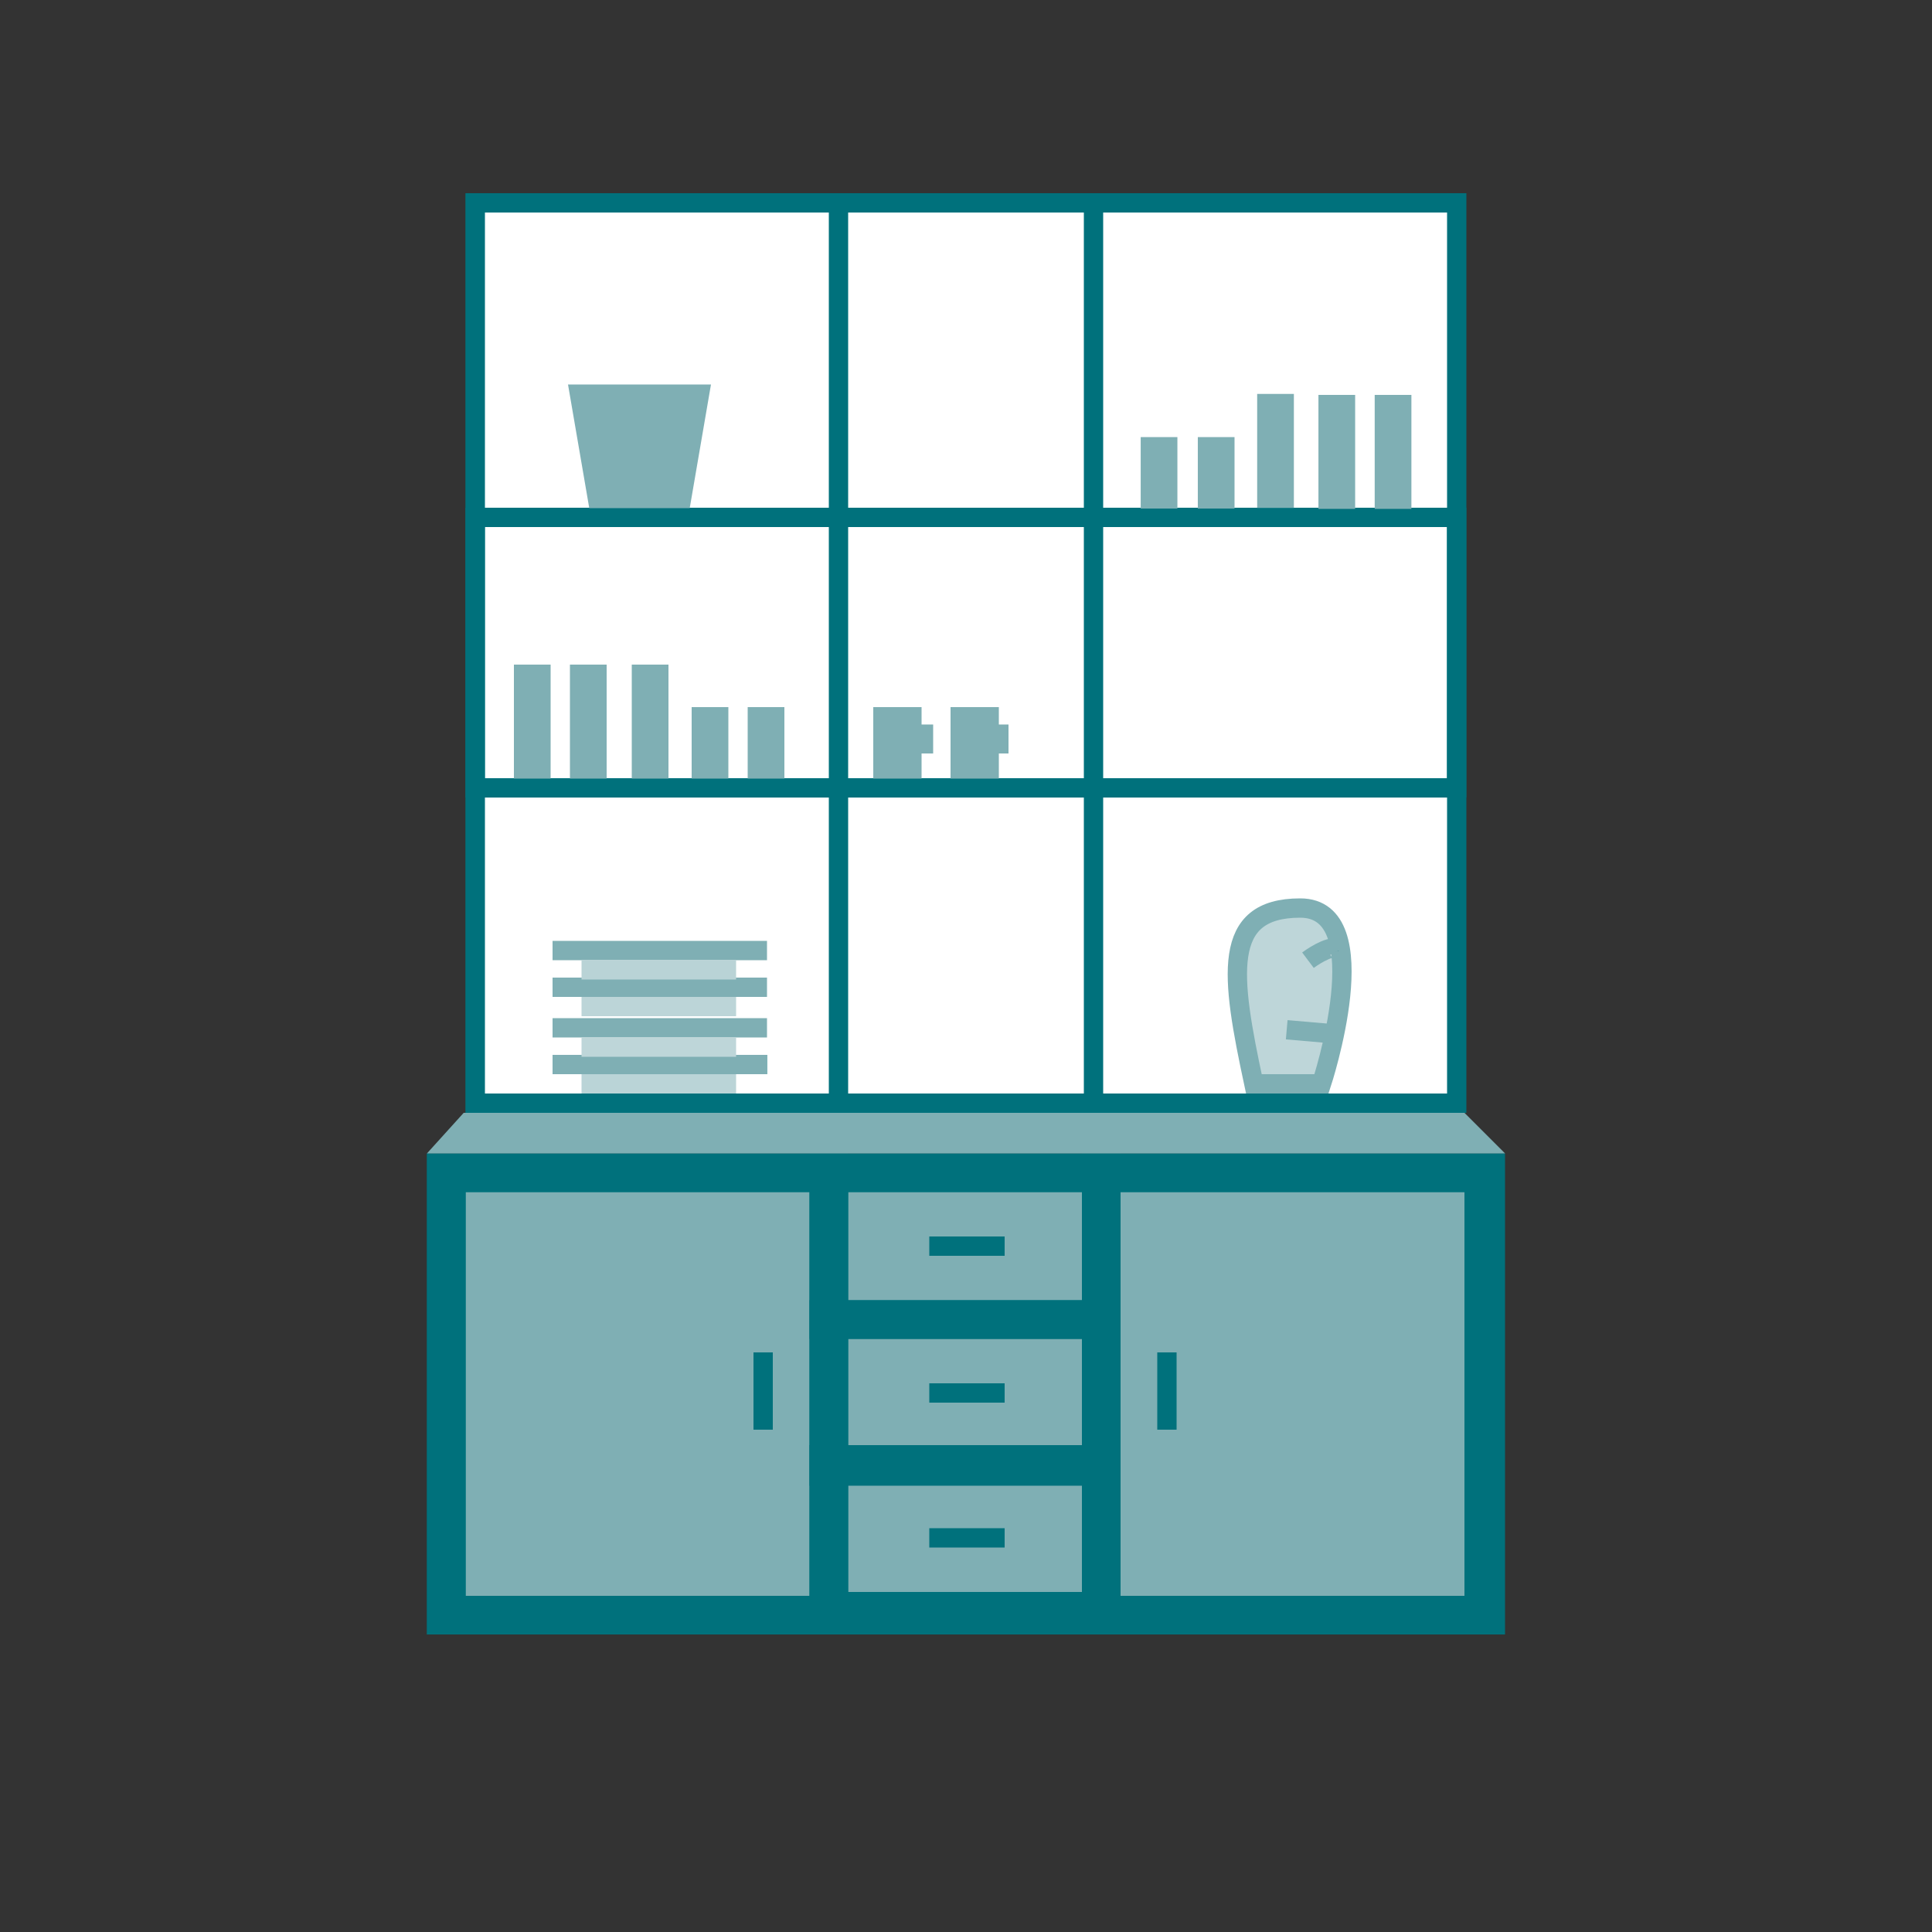 <?xml version="1.0" encoding="utf-8"?>
<!-- Generator: Adobe Illustrator 27.3.1, SVG Export Plug-In . SVG Version: 6.00 Build 0)  -->
<svg version="1.1" id="Laag_1" xmlns="http://www.w3.org/2000/svg" xmlns:xlink="http://www.w3.org/1999/xlink" x="0px" y="0px"
	 viewBox="0 0 100 100" style="enable-background:new 0 0 100 100;" xml:space="preserve">
<rect x="0" y="0" width="100" height="100" fill="#333333" stroke="none"/>
<style type="text/css">
	.st0{fill:#7FAFB4;stroke:#00717C;stroke-width:2;stroke-miterlimit:10;}
	.st1{fill:none;stroke:#00717C;stroke-width:2;stroke-miterlimit:10;}
	.st2{fill:none;stroke:#00717C;stroke-miterlimit:10;}
	.st3{fill:#7FAFB4;}
	.st4{fill:#FFFFFF;stroke:#00717C;stroke-miterlimit:10;}
	.st5{fill:#BED6D9;stroke:#7FAFB4;stroke-miterlimit:10;}
	.st6{fill:none;stroke:#7FAFB4;stroke-miterlimit:10;}
	.st7{fill:#00717C;stroke:#7FAFB4;stroke-miterlimit:10;}
	.st8{fill:none;stroke:#BAD4D7;stroke-miterlimit:10;}
	.st9{fill:none;stroke:#BED6D9;stroke-miterlimit:10;}
	.st10{fill:none;stroke:#BCD5D8;stroke-miterlimit:10;}
	.st11{fill:none;stroke:#B9D3D6;stroke-miterlimit:10;}
	.st12{fill:none;}
</style>
<g>
	<rect x="23.1" y="60.7" class="st0" width="53.8" height="22.9"/>
	<rect x="23.1" y="60.7" class="st1" width="19.8" height="22.9"/>
	<rect x="57" y="60.7" class="st1" width="19.8" height="22.9"/>
	<g>
		<rect x="42.9" y="60.7" class="st1" width="14.1" height="7.6"/>
		<line class="st2" x1="48.1" y1="64.5" x2="52" y2="64.5"/>
	</g>
	<g>
		<rect x="42.9" y="68.3" class="st1" width="14.1" height="7.6"/>
		<line class="st2" x1="48.1" y1="72.1" x2="52" y2="72.1"/>
	</g>
	<g>
		<rect x="42.9" y="75.8" class="st1" width="14.1" height="7.6"/>
		<line class="st2" x1="48.1" y1="79.6" x2="52" y2="79.6"/>
	</g>
	<line class="st2" x1="39.5" y1="74" x2="39.5" y2="70"/>
	<line class="st2" x1="60.4" y1="74" x2="60.4" y2="70"/>
	<polygon class="st3" points="24,57.6 75.8,57.6 77.9,59.7 22.1,59.7 	"/>
	<rect x="24.6" y="10.5" class="st4" width="50.7" height="46.6"/>
	<rect x="24.6" y="10.5" class="st4" width="18.8" height="46.6"/>
	<rect x="56.6" y="10.5" class="st4" width="18.8" height="46.6"/>
	<rect x="43" y="8.4" transform="matrix(6.561336e-11 -1 1 6.561336e-11 16.195 83.78)" class="st2" width="14" height="50.8"/>
	<g>
		<path class="st5" d="M64.9,56.1l3.5,0c0,0,3-9.1-1.1-9.1C63.2,47,63.7,50.5,64.9,56.1z"/>
		<line class="st6" x1="66.6" y1="53.3" x2="68.9" y2="53.5"/>
		<path class="st7" d="M67.7,49.7c0.4-0.3,1.4-0.9,1.6-0.5"/>
	</g>
	<line class="st2" x1="28.6" y1="55.1" x2="39.7" y2="55.1"/>
	<g>
		<line class="st6" x1="28.6" y1="55.1" x2="39.7" y2="55.1"/>
		<line class="st8" x1="30.1" y1="56.1" x2="38.1" y2="56.1"/>
	</g>
	<g>
		<line class="st6" x1="28.6" y1="53.2" x2="39.7" y2="53.2"/>
		<line class="st9" x1="30.1" y1="54.2" x2="38.1" y2="54.2"/>
	</g>
	<g>
		<line class="st6" x1="28.6" y1="51.1" x2="39.7" y2="51.1"/>
		<line class="st10" x1="30.1" y1="52.1" x2="38.1" y2="52.1"/>
	</g>
	<g>
		<line class="st6" x1="28.6" y1="49.2" x2="39.7" y2="49.2"/>
		<line class="st11" x1="30.1" y1="50.2" x2="38.1" y2="50.2"/>
	</g>
	<g>
		<rect x="26.6" y="34.4" class="st3" width="1.9" height="5.9"/>
		<rect x="29.5" y="34.4" class="st3" width="1.9" height="5.9"/>
		<rect x="32.7" y="34.4" class="st3" width="1.9" height="5.9"/>
		<rect x="35.8" y="36.6" class="st3" width="1.9" height="3.7"/>
		<rect x="38.7" y="36.6" class="st3" width="1.9" height="3.7"/>
	</g>
	<g>
		
			<rect x="71.2" y="20.4" transform="matrix(-1 -4.483936e-11 4.483936e-11 -1 144.254 46.74)" class="st3" width="1.9" height="5.9"/>
		
			<rect x="68.2" y="20.4" transform="matrix(-1 -4.579371e-11 4.579371e-11 -1 138.342 46.74)" class="st3" width="1.9" height="5.9"/>
		
			<rect x="65.1" y="20.4" transform="matrix(-1 -4.483936e-11 4.483936e-11 -1 132.071 46.689)" class="st3" width="1.9" height="5.9"/>
		
			<rect x="61.9" y="22.6" transform="matrix(-1 -4.483936e-11 4.483936e-11 -1 125.799 48.924)" class="st3" width="1.9" height="3.7"/>
		
			<rect x="59.1" y="22.6" transform="matrix(-1 -4.483936e-11 4.483936e-11 -1 120.042 48.924)" class="st3" width="1.9" height="3.7"/>
	</g>
	<g>
		<g>
			<rect x="45.2" y="36.6" class="st3" width="2.5" height="3.7"/>
			<rect x="47.4" y="37.5" class="st3" width="0.9" height="1.5"/>
		</g>
		<g>
			<rect x="49.2" y="36.6" class="st3" width="2.5" height="3.7"/>
			<rect x="51.3" y="37.5" class="st3" width="0.9" height="1.5"/>
		</g>
	</g>
	<polygon class="st3" points="35.7,26.3 30.5,26.3 29.4,19.9 36.8,19.9 	"/>
</g>
<rect y="0" class="st12" width="100" height="100"/>
</svg>
